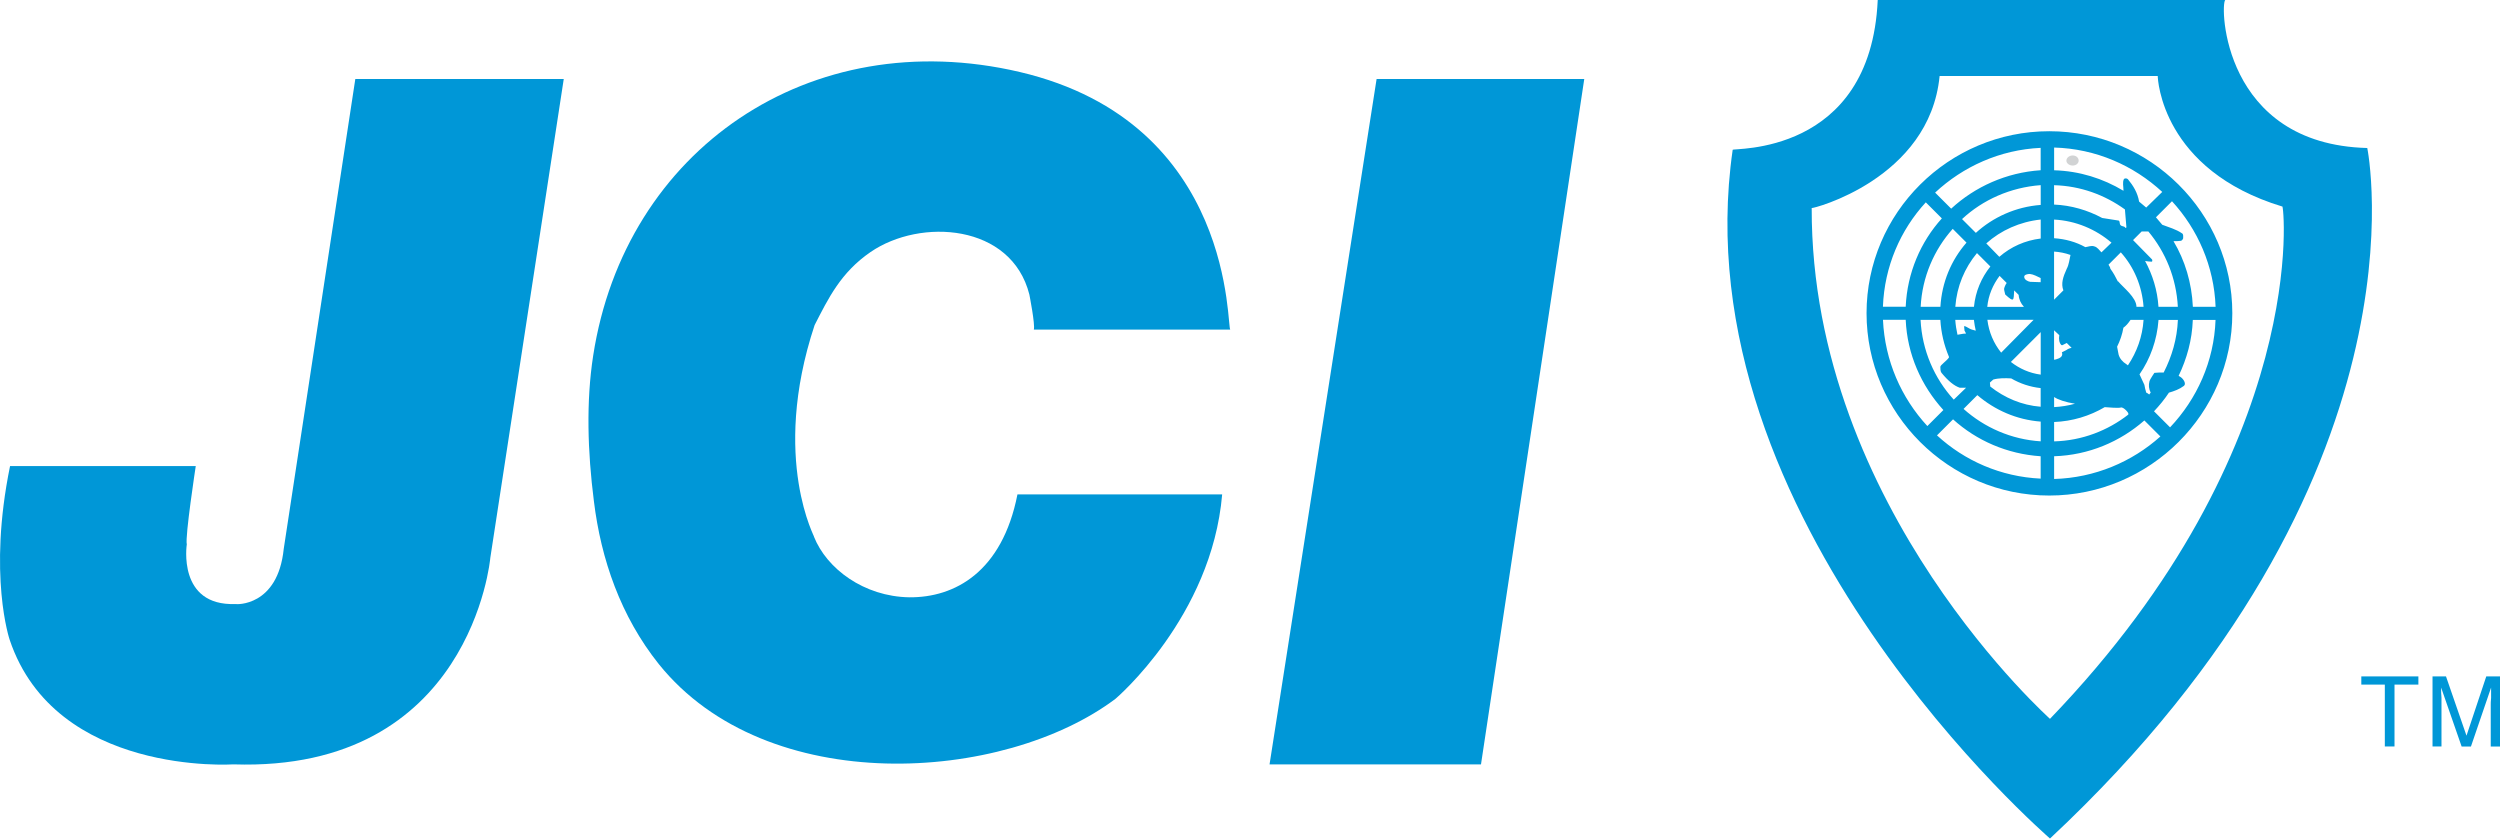 <svg xmlns="http://www.w3.org/2000/svg" id="_&#x3C0;_&#xC3;&#xE6;&#xD3;_1" data-name="&#x2211;&#x3C0;&#xBF;&#xC3;&#xE6;&#xD3; 1" viewBox="0 0 482.75 161.93"><defs><style>      .cls-1 {        fill: #0097d7;      }      .cls-2 {        fill: #d1d3d4;      }    </style></defs><path class="cls-1" d="m68.61,15.26h40.25l-14.18,92.45c0,.14-3.74,41.4-49.61,39.89,0,0-34.34,2.3-43.2-24.05,0,0-4.25-12.46.07-33.55h35.86s-2.09,13.68-1.73,15.12c0,0-1.87,11.95,9.43,11.52,0,.07,8.14.58,9.29-10.66l13.82-90.72Z"></path><path class="cls-1" d="m199.65,63.65h37.94c-.79.29,1.3-39.89-40.68-49.75-40.54-9.5-76.25,15.05-82.37,54.79-1.37,8.86-1.08,18.5.14,28.08,1.37,11.23,5.18,22.25,12.53,31.46,20.88,25.99,66.6,22.97,88.2,6.7,0,0,18.58-15.77,20.59-39.46h-39.53c-2.95,14.98-12.1,19.94-20.88,19.87-8.78-.14-15.98-5.54-18.43-11.74.58.79-8.5-14.76.14-40.82,2.66-5.18,5.04-10.15,10.8-14.11,9.65-6.62,27.22-5.47,30.67,8.21,0,0,1.15,5.83.86,6.77Z"></path><polygon class="cls-1" points="265.82 15.26 305.92 15.26 285.98 147.6 245.15 147.6 265.82 15.26"></polygon><path class="cls-1" d="m334.58,28.94c-.29-.43,26.64,1.37,28.01-28.94h67.1c-1.01,1.01-.5,27.86,27.43,28.58,0,0,13.18,63.79-61.27,133.34,0-.07-71.57-61.42-61.27-132.98h0Zm39.96-14.26c-1.94,19.94-24.7,25.7-24.7,25.49-.14,58.03,46.73,99.22,46.01,98.64,50.83-52.78,45.07-100.3,44.86-98.93-23.26-7.06-24.05-24.62-24.05-25.2h-42.12Z"></path><path class="cls-1" d="m395.71,25.34c19.44,0,35.35,15.77,35.35,35.14s-15.91,35.21-35.35,35.21-35.28-15.84-35.28-35.21,15.84-35.14,35.28-35.14h0Zm19.58,50.47c-.36-.72-.43-1.44-.22-2.23.07-.29.94-1.58.94-1.58l1.01-.07h.79c1.58-3.1,2.59-6.48,2.74-10.15h-3.74c-.29,3.89-1.58,7.49-3.67,10.51l.94,2.02c.07.43.22,1.08.36,1.51.22.07.36.22.58.36.07-.14.22-.29.29-.36h0Zm5.4-3.24l.36.22c.65.43,1.15,1.37.65,1.73-.86.65-1.87,1.01-2.88,1.3-.86,1.3-1.8,2.45-2.88,3.6l3.1,3.1c5.18-5.47,8.5-12.74,8.78-20.74h-4.39c-.14,3.89-1.15,7.49-2.74,10.8h0Zm-20.66-5.4l-.94-.94-.86.43c-.29.07-.5-.5-.58-.79-.07-.36-.07-.72,0-1.15l-1.01-.94v5.69l.36-.07c.79-.22,1.44-.58,1.15-1.37l.86-.43c.29-.22.65-.36,1.01-.43h0Zm-3.38,9.5v1.94c1.37-.07,2.74-.29,4.03-.65-1.8-.29-3.31-.79-4.03-1.3h0Zm9.79,1.94c-2.95,1.73-6.26,2.74-9.79,2.88v3.74c5.4-.14,10.37-2.09,14.33-5.18v-.14c.14-.14-.94-1.37-1.44-1.22-.36.14-2.38,0-3.1-.07h0Zm4.46-8.06c1.73-2.59,2.81-5.54,3.02-8.78h-2.52c-.43.65-.86,1.15-1.37,1.51-.22,1.3-.65,2.52-1.22,3.67l.29,1.51c.22.79.79,1.44,1.51,1.87l.29.22h0Zm-29.38-6.7c-.14-.65-.29-1.37-.36-2.09h-3.6c.07,1.01.22,1.94.43,2.88l.79-.14c.22-.07.5-.07.79-.07.14,0-.14-.43-.22-.58l-.07-.72c-.14-.5.94.36,1.44.5.29.07.5.14.79.22h0Zm-5.18,5.04c-.94-2.23-1.51-4.61-1.66-7.13h-3.82c.29,5.9,2.66,11.3,6.41,15.41l2.38-2.3h-1.22c-1.08-.36-2.23-1.3-3.53-2.88-.22-.29-.22-.79-.22-1.15s1.15-1.08,1.66-1.8v-.14h0Zm7.99,5.76c2.74,2.16,6.05,3.6,9.72,3.89v-3.6c-2.02-.22-3.96-.86-5.69-1.87-1.22-.07-2.45-.07-3.46.22l-.65.58.07.79h0Zm6.48-15.41c-.58-.65-.94-1.37-1.01-2.3l-.86-.86c-.14,1.87.07,2.45-1.73.79-.07-.36-.22-.79-.22-1.08,0-.14.22-.79.5-1.15l-1.37-1.37c-1.3,1.73-2.16,3.74-2.38,5.98h7.06Zm7.63-3.17c-.5-1.3-.07-2.59.65-4.18.43-.79.5-1.73.72-2.66-1.01-.36-2.09-.58-3.17-.65v9.29l1.8-1.8h0Zm4.25-8.35c.58-.07,1.15-.36,1.73-.14.58.14.94.72,1.37,1.15l1.94-1.87c-3.02-2.59-6.91-4.25-11.09-4.46v3.6c2.16.14,4.25.72,6.05,1.73h0Zm4.46,3.38l.29.5.07.29c.58.79,1.01,1.58,1.44,2.45h.07c.94,1.15,3.53,3.1,3.53,4.9h1.37c-.29-4.03-1.87-7.7-4.39-10.51l-2.38,2.38h0Zm-13.1,2.59c-.65-.29-1.37-.72-2.09-.79-.43,0-1.15.14-1.08.58,0,.5.65.86,1.15.94l2.02.07v-.79h0Zm20.16-3.31c1.44,2.66,2.38,5.62,2.59,8.86h3.74c-.29-5.54-2.38-10.58-5.69-14.54h-1.3l-1.66,1.66,3.67,3.74c.07.14.07.43-.07.43-.43,0-.86-.07-1.3-.14h0Zm-3.74-6.34l.14-.14h0l-.29-3.46c-3.89-2.81-8.57-4.54-13.68-4.68v3.74c3.31.14,6.48,1.08,9.29,2.59l3.17.5c.29.07.14.65.36.86.22.29.72.22.86.43l.14.14h0Zm-.43-7.34c0-.72-.22-1.44.07-2.09.14-.22.58-.22.79,0,1.01,1.22,1.87,2.59,2.16,4.32h0c.43.36.94.79,1.37,1.15l3.1-3.02c-5.54-5.11-12.82-8.35-20.88-8.57v4.39c4.9.14,9.43,1.58,13.39,3.96v-.14h0Zm7.49,6.7c1.3.5,2.66.86,3.82,1.66.29.14.22.65.22.94-.07.22-.22.43-.43.5-.43.07-1.01.07-1.44.07,2.23,3.74,3.53,8.06,3.74,12.67h4.39c-.29-7.85-3.46-14.98-8.42-20.38l-3.1,3.1c.43.5.79.94,1.22,1.44h0Zm-36.36,15.84c.29-2.95,1.44-5.62,3.17-7.78l-2.59-2.59c-2.38,2.88-3.89,6.41-4.18,10.37h3.6Zm4.9-9.65c2.23-1.94,4.97-3.17,7.99-3.53v-3.67c-4.03.43-7.7,2.09-10.51,4.61l2.52,2.59h0Zm7.99,22.75v-8.21l-5.76,5.76c1.66,1.3,3.6,2.16,5.76,2.45h0Zm-7.63-4.25l6.26-6.34h-8.93c.29,2.38,1.22,4.54,2.66,6.34h0Zm7.63,13.32c-4.68-.36-8.86-2.23-12.24-5.11l-2.66,2.66c4.03,3.6,9.22,5.9,14.9,6.26v-3.82h0Zm-19.37-22.18c.29-4.75,2.09-9,5.04-12.38l-2.66-2.66c-3.6,4.03-5.9,9.29-6.19,15.05h3.82Zm6.84-14.26c3.31-3.02,7.7-5.04,12.53-5.4v-3.82c-5.83.43-11.16,2.81-15.19,6.55l2.66,2.66h0Zm32.54,36.22c-4.68,4.1-10.73,6.7-17.42,6.91v4.39c7.85-.22,15.05-3.31,20.52-8.21l-3.1-3.1h0Zm-20.02,6.91c-6.48-.43-12.38-3.02-16.92-7.13l-3.1,3.1c5.33,4.9,12.31,7.99,20.02,8.35v-4.32h0Zm-18.79-8.93c-4.25-4.68-6.98-10.73-7.27-17.42h-4.39c.36,7.92,3.53,15.05,8.57,20.52l3.1-3.1h0Zm-7.27-19.94c.29-6.55,2.88-12.53,6.98-17.06l-3.1-3.1c-4.9,5.33-7.99,12.38-8.28,20.16h4.39Zm8.78-18.94c4.61-4.25,10.66-6.98,17.28-7.42v-4.32c-7.85.36-14.98,3.6-20.38,8.64l3.1,3.1Z"></path><path class="cls-2" d="m400.24,30.02c.65,0,1.15.43,1.15,1.01,0,.5-.5.94-1.15.94s-1.22-.43-1.22-.94c0-.58.58-1.01,1.22-1.01Z"></path><path class="cls-1" d="m466.99,130.61v1.58h-4.61v11.95h-1.87v-11.95h-4.54v-1.58h11.02Zm2.74,0h2.59l3.96,11.45,3.82-11.45h2.66v13.54h-1.8v-8.06c0-.22,0-.72.07-1.3v-2.02l-3.89,11.38h-1.8l-3.96-11.38v.36c0,.36,0,.86.07,1.58v9.43h-1.73v-13.54Z"></path></svg>
